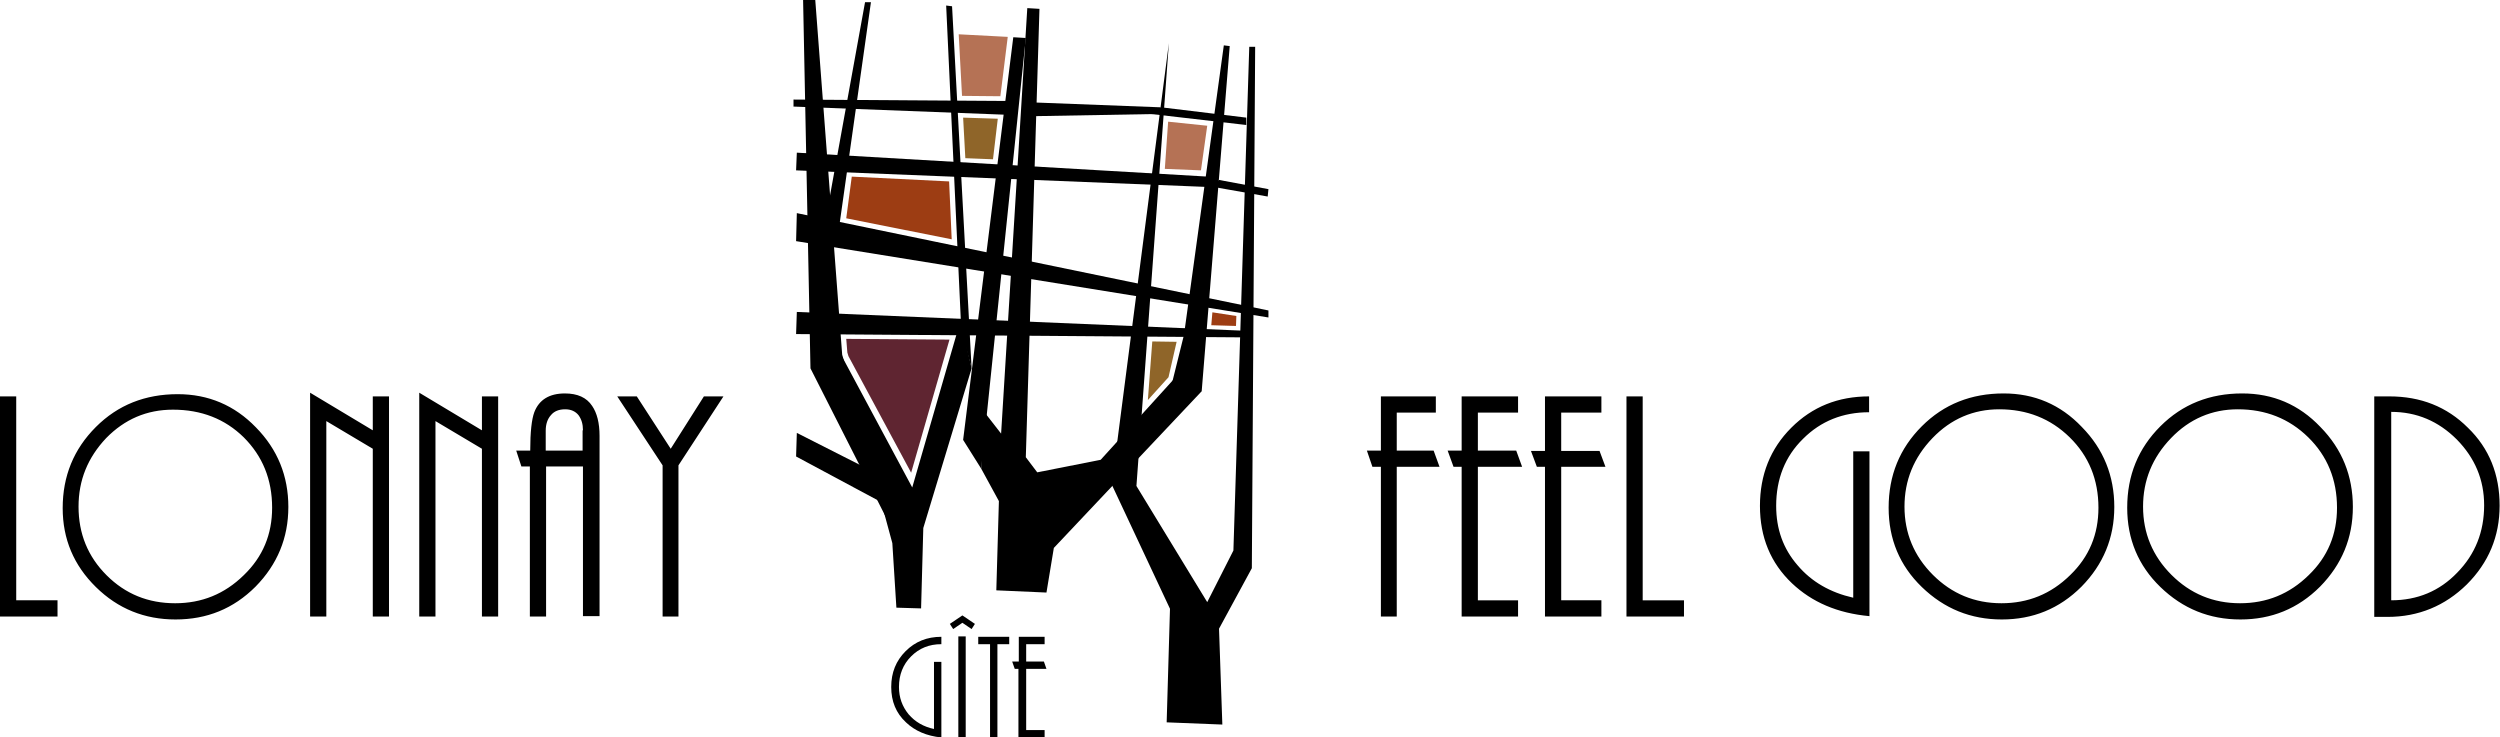 <svg enable-background="new 0 0 678 200" viewBox="0 0 678 200" xmlns="http://www.w3.org/2000/svg"><path d="m0 167.2v-59.7h4.4v55.3h11.2v4.4zm78.2-29.7c0 8.4-3 15.6-8.9 21.6-6 6-13.2 8.9-21.7 8.9-8.4 0-15.6-2.9-21.6-8.8s-9-13-9-21.4c0-8.7 3-16 9-22s13.4-8.9 22.2-8.9c8.3 0 15.4 3 21.2 9 5.9 6 8.8 13.2 8.8 21.6zm-56.9-.1c0 7.3 2.5 13.5 7.6 18.6s11.3 7.6 18.6 7.6c7.2 0 13.4-2.5 18.6-7.6 5.2-5 7.7-11.1 7.7-18.3 0-7.7-2.6-14-7.7-19.1-5.1-5-11.5-7.5-19.2-7.5-7.1 0-13.1 2.6-18.1 7.7-5 5.3-7.5 11.4-7.5 18.6zm79.8 29.8v-45.5l-12.6-7.5v53h-4.4v-60.7l17 10.2v-9.2h4.4v59.7zm29.6 0v-45.5l-12.6-7.5v53h-4.4v-60.7l17 10.2v-9.2h4.4v59.7zm27.4 0v-40.7h-10v40.7h-4.4v-40.7h-2.3l-1.4-4.3h3.8c0-5.1.4-8.5 1.1-10.4 1.3-3.4 4.1-5.1 8.3-5.1 3.4 0 5.9 1.1 7.4 3.4 1.3 1.9 2 4.6 2 8.1v48.9h-4.5zm0-50.5c0-1.7-.4-3-1.2-4.1-.8-1-2-1.6-3.6-1.6-1.7 0-3 .5-3.9 1.6-.9 1-1.4 2.4-1.4 4.2v5.4h10v-5.5zm21.6 50.5v-41l-12.3-18.7h5.3l9.2 14.2 9-14.2h5.3l-12.2 18.7v41zm194.8 0v-40.6h-2.3l-1.5-4.4h3.8v-14.7h14.9v4.4h-10.6v10.3h10l1.6 4.4h-11.6v40.6zm21.9 0v-40.6h-2.2l-1.6-4.4h3.8v-14.7h15.3v4.4h-10.9v10.3h10.4l1.6 4.4h-12v36.2h10.9v4.4zm22.6 0v-40.6h-2.2l-1.6-4.3h3.8v-14.8h15.3v4.4h-10.9v10.4h10.4l1.6 4.3h-12v36.2h10.9v4.4zm22.1 0v-59.7h4.4v55.3h11.2v4.4zm44.9-9c-5.8-5.5-8.7-12.5-8.7-21 0-8.4 2.8-15.5 8.5-21.2s12.7-8.5 21.1-8.5v4.3c-7.1 0-13.1 2.4-17.9 7.2-4.9 4.8-7.3 10.9-7.3 18.2 0 6.3 1.9 11.6 5.8 16.1 3.8 4.5 8.9 7.4 15.1 8.8v-39.7h4.4v44.7c-8.7-.8-15.6-3.8-21-8.9zm87.4-20.7c0 8.4-3 15.6-8.9 21.6-6 6-13.2 8.9-21.6 8.9s-15.6-2.9-21.7-8.8c-6-5.8-9-13-9-21.5 0-8.8 3-16.1 9-22.1s13.4-8.9 22.2-8.9c8.3 0 15.4 3 21.2 9.1 5.9 6 8.8 13.3 8.8 21.7zm-56.9-.1c0 7.2 2.6 13.4 7.7 18.5s11.3 7.7 18.6 7.7c7.2 0 13.4-2.5 18.6-7.6 5.2-5 7.7-11.1 7.7-18.3 0-7.6-2.6-14-7.8-19.1s-11.6-7.6-19.1-7.6c-7 0-13.1 2.6-18.1 7.8-5.1 5.3-7.6 11.5-7.6 18.6zm121.6.1c0 8.4-3 15.6-8.9 21.6-6 6-13.2 8.9-21.6 8.9s-15.6-2.9-21.7-8.8c-6-5.8-9-13-9-21.5 0-8.8 3-16.1 9-22.1s13.4-8.9 22.2-8.9c8.3 0 15.4 3 21.2 9.1 5.9 6 8.8 13.3 8.8 21.7zm-56.9-.1c0 7.2 2.6 13.4 7.7 18.5s11.3 7.7 18.6 7.7c7.2 0 13.4-2.5 18.6-7.6 5.2-5 7.7-11.1 7.7-18.3 0-7.6-2.6-14-7.8-19.1s-11.6-7.6-19.1-7.6c-7 0-13.1 2.6-18.1 7.8-5.1 5.3-7.6 11.5-7.6 18.6zm62.9-29.9h3.9c8.5 0 15.6 2.8 21.3 8.5 5.8 5.6 8.6 12.7 8.6 21.1s-3 15.5-8.9 21.4c-5.9 5.8-13.1 8.8-21.5 8.8h-3.6v-59.8zm29.6 29.5c0-6.9-2.5-12.8-7.4-17.8-5-5-10.9-7.5-17.8-7.5v51.1c7.1 0 13.1-2.5 17.9-7.5 4.9-5 7.3-11.1 7.3-18.3z"/><path d="m245.7 195.9c-2.7-2.5-4-5.7-4-9.6s1.3-7.1 3.9-9.7 5.8-3.9 9.7-3.9v2c-3.3 0-6 1.1-8.2 3.3s-3.3 5-3.3 8.3c0 2.9.9 5.3 2.6 7.4 1.8 2.1 4.1 3.4 6.9 4v-18.2h2v20.5c-4-.4-7.2-1.8-9.6-4.1zm15.3-27-2.5 1.7-.9-1.4 3.4-2.3 3.4 2.3-.9 1.4zm-1.1 31.1v-27.4h2v27.4zm8.6 0v-25.3h-3.2v-2h8.4v2h-3.2v25.3zm7.7 0v-18.6h-1l-.7-2h1.8v-6.7h7v2h-5v4.7h4.8l.7 2h-5.5v16.6h5v2z"/><g clip-rule="evenodd" fill-rule="evenodd"><path d="m217.8 0 2 99.9 22.2 43.8-13.6-47.5-7.3-96.2z"/><path d="m247.4 132.2-19.2-35.8 13.8 50.9 1.1 17.5 6.7.2.6-21.8 13.1-43.3-3-13z"/><path d="m274.8 10.1 3.4.2-12.1 116.8-4.9-7.8z"/><path d="m278.2 124 3.7-121.6-3.3-.2-7.1 115.4-4.9-6.3-.5 15.8 4.8 8.8-.7 24.2 13.6.6 2-12.1 40.1-42.5-7.8-3-19.6 21.6-17.2 3.4z"/><path d="m317 11.7-15.5 119.7 15.8 33.7-.9 30.8 15.1.6-.9-26 8.9-16.4.9-141.4h-1.6l-4.3 136.6-7.1 14-19.2-31.5z"/><path d="m331.9 12.3 1.6.2-7.6 93.6h-8.6l3.8-15.3z"/><path d="m236.8 127.9-20.7-10.5-.2 6.4 26.3 14.1z"/><path d="m234.6.6-10.6 58.5 3.5 3 8.7-61.5z"/><path d="m256.6 1.5 4.1 88 2.8 10.4-5.3-98.2z"/><path d="m216.1 41.4 111.5 6.5-.2 2.8-111.5-4.5z"/><path d="m216.1 84.6 121.5 5.1.4 1.8-122.1-.9z"/><path d="m215.2 27 59.1.4-1.9 3.7-57.2-2.2z"/><path d="m280.8 27.8 33.9 1.3-.2 1.8-33.7.6z"/><path d="m330.6 48.8 13.4 2.5-.2 2-14.7-2.6z"/><path d="m216.1 57.8 127.9 26.4v1.9l-128.1-20.7z"/><path d="m314.9 29.1 23.1 2.8v2l-26.8-3.1z"/><path d="m230.1 96.6-.3-1-.3-3.7 28 .2-10.4 36.1z" fill="#5f2531"/><path d="m231 47.9-1.5 11.3 28.6 5.7-.7-15.7z" fill="#9d3d13"/><path d="m328.8 84.7-.3 3.5 6.7.2.1-2.7z" fill="#9d3d13"/><path d="m261.2 31.9.6 11 7.5.3 1.3-11z" fill="#8f6529"/><path d="m316.8 33-.9 12.8 9.8.4 1.7-12.1z" fill="#b57255"/><path d="m312.5 92.6-1.2 15.9 5.6-6.2 2.2-9.6z" fill="#8f6529"/><path d="m260 9.3.9 16.7 10.4.1 2-16.1z" fill="#b57255"/></g></svg>